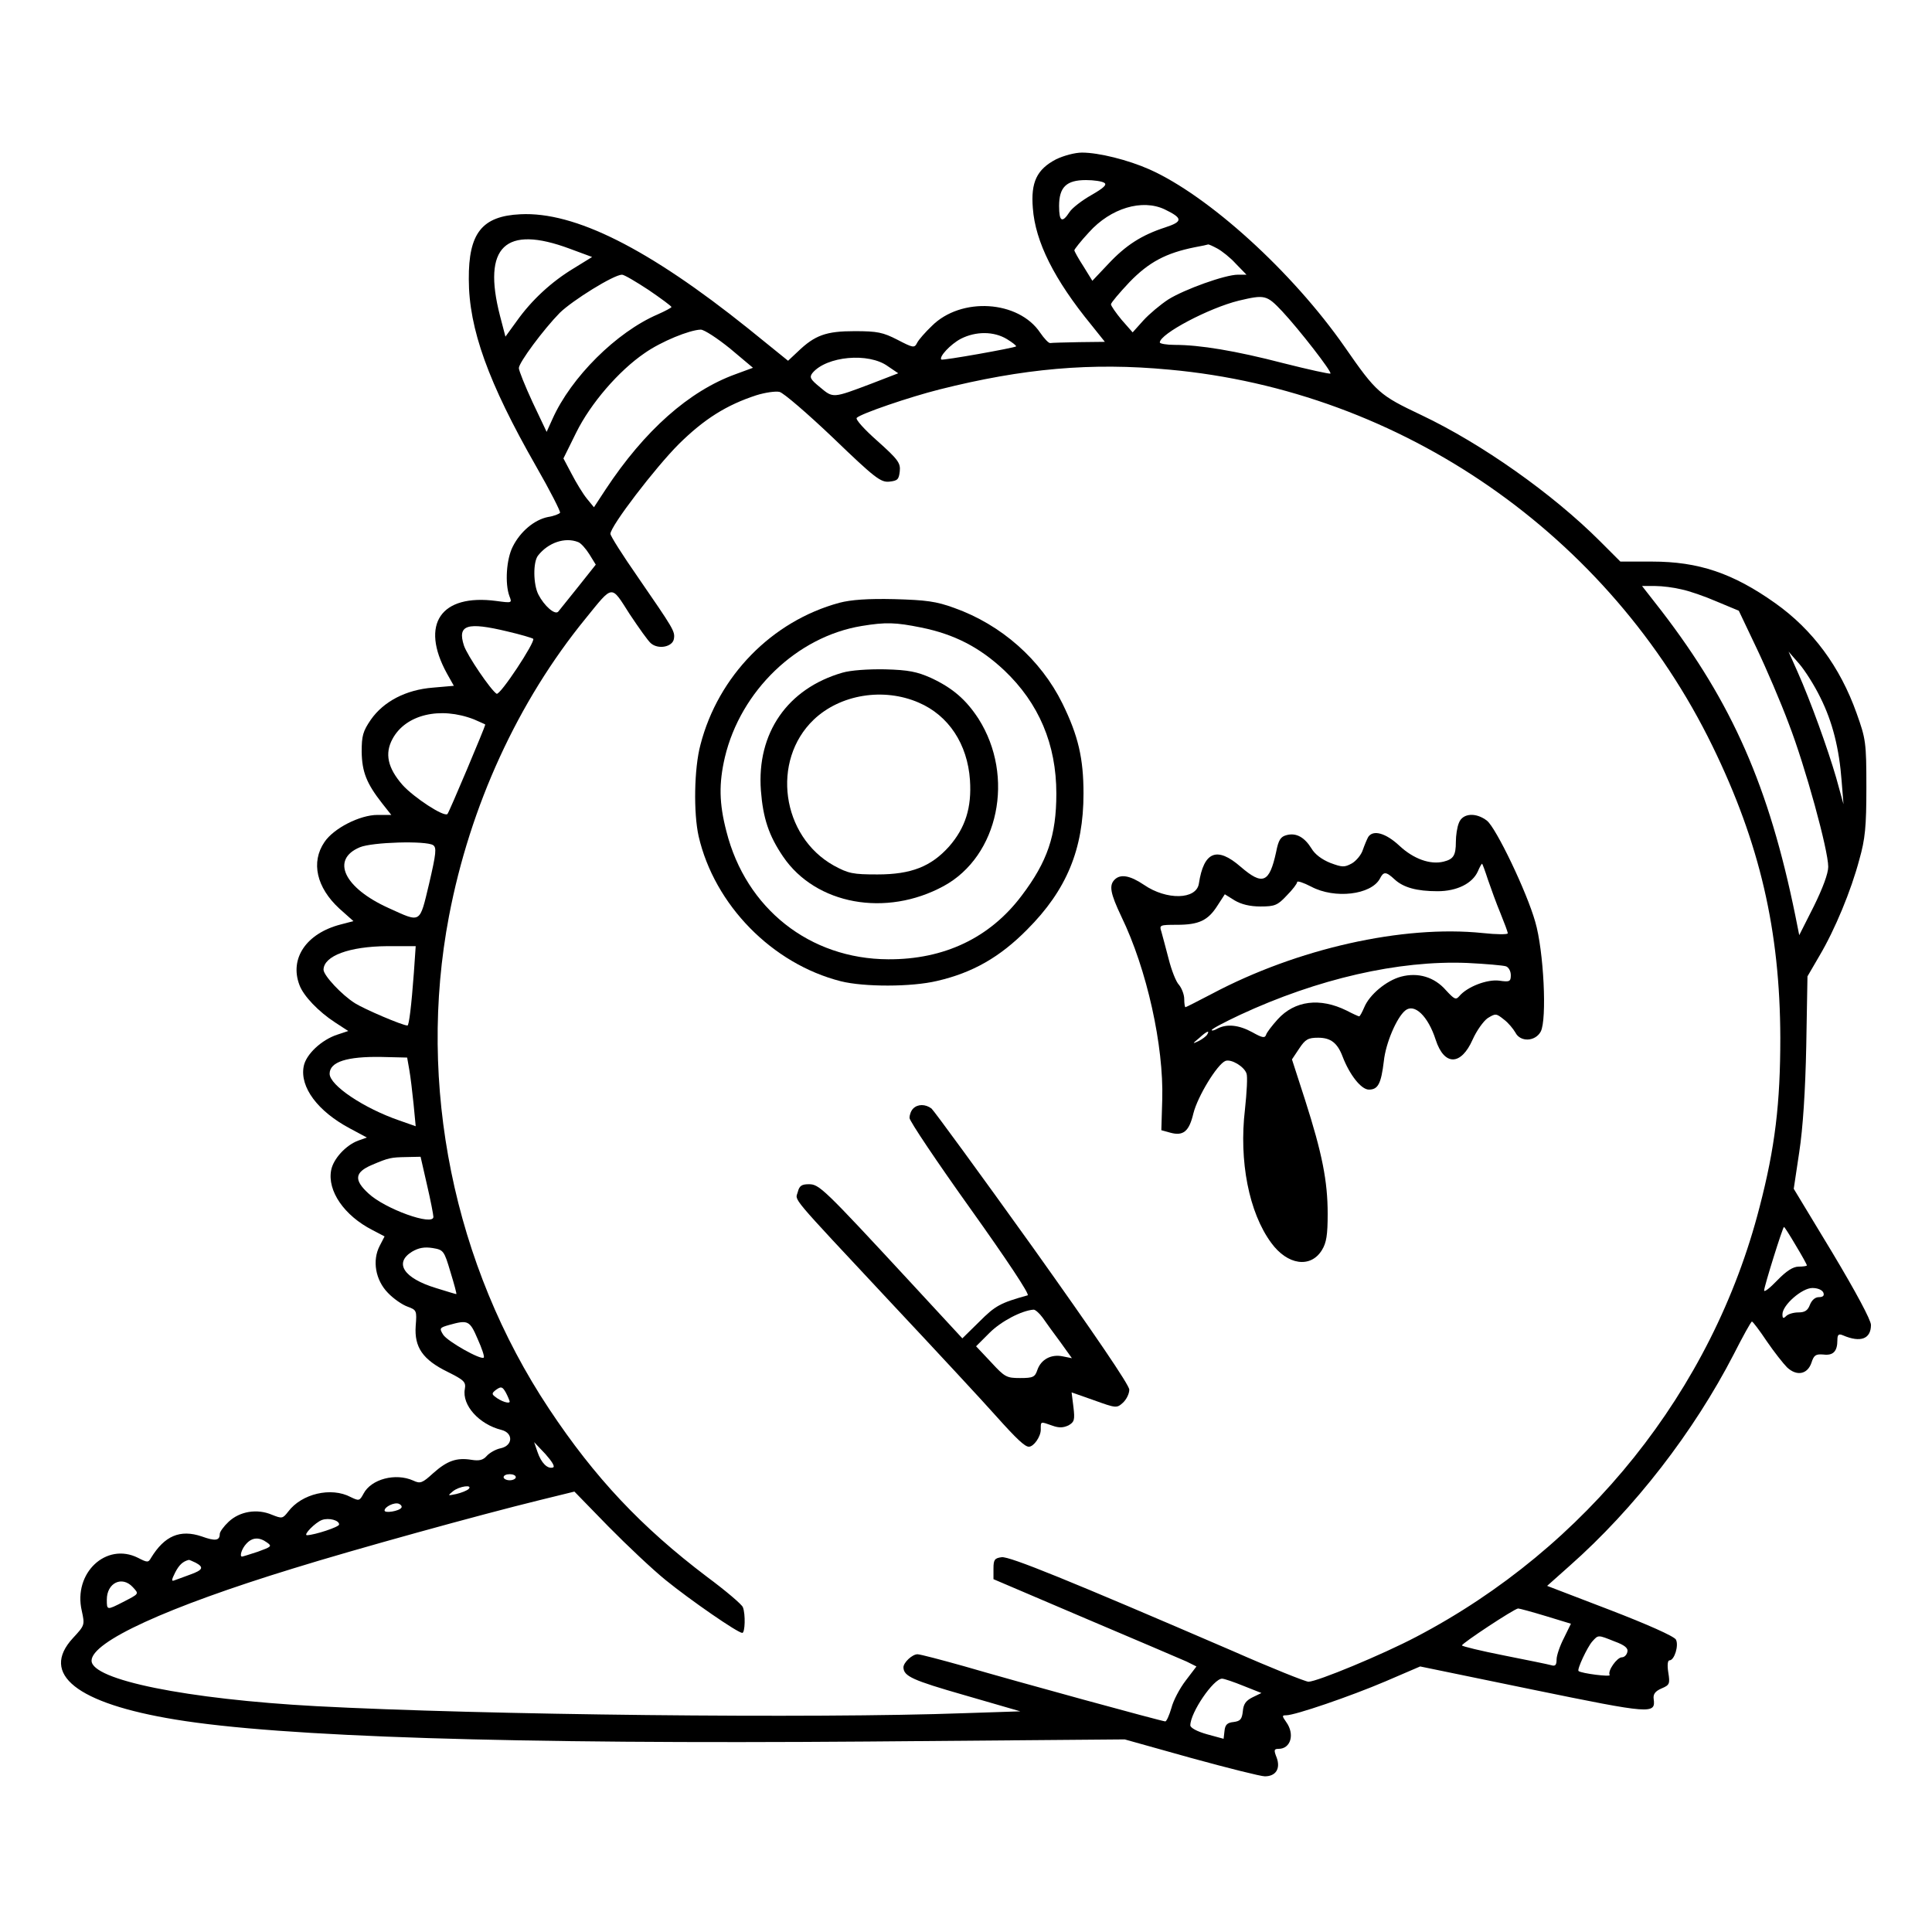 <?xml version="1.0" encoding="UTF-8" standalone="yes"?>
<svg version="1.0" xmlns="http://www.w3.org/2000/svg" width="100mm" height="100mm" viewBox="0 0 633 563" preserveAspectRatio="xMidYMid meet">
  <g transform="translate(0,563) scale(0.1,-0.1)" fill="#000000" stroke="none">
    <path d="M3460 5458 c-63 -33 -83 -75 -76 -160 8 -110 70 -234 192 -383 l44
-55 -85 -1 c-47 -1 -89 -2 -94 -3 -5 -1 -20 15 -33 34 -71 106 -259 118 -355
22 -21 -20 -43 -45 -48 -55 -9 -18 -13 -17 -65 10 -47 24 -65 28 -140 28 -93
0 -130 -13 -186 -67 l-32 -30 -131 106 c-327 262 -568 383 -746 374 -126 -6
-170 -62 -169 -213 0 -162 64 -339 220 -612 46 -80 81 -149 79 -153 -3 -4 -20
-11 -40 -14 -44 -9 -90 -47 -115 -97 -21 -41 -26 -121 -11 -162 9 -23 9 -23
-43 -16 -182 24 -250 -76 -162 -237 l23 -41 -69 -6 c-88 -7 -161 -45 -203
-105 -26 -38 -30 -53 -30 -105 1 -66 16 -104 67 -169 l30 -38 -45 0 c-58 0
-144 -44 -174 -89 -45 -66 -26 -149 49 -218 l46 -41 -42 -11 c-112 -29 -168
-111 -135 -198 13 -36 63 -88 117 -123 l43 -28 -36 -12 c-52 -17 -103 -65
-110 -104 -13 -68 46 -147 151 -203 l56 -30 -28 -10 c-41 -15 -82 -60 -89 -97
-13 -68 43 -149 135 -196 l40 -21 -16 -31 c-25 -48 -14 -112 27 -154 18 -19
47 -39 64 -45 30 -11 31 -13 27 -63 -5 -70 23 -111 105 -151 54 -27 60 -33 56
-56 -10 -53 47 -116 120 -134 39 -10 38 -51 -2 -60 -16 -3 -37 -15 -46 -25
-12 -14 -25 -17 -50 -13 -49 8 -80 -3 -126 -44 -35 -32 -42 -35 -65 -24 -58
26 -138 5 -163 -43 -13 -24 -15 -24 -42 -11 -64 34 -161 11 -205 -48 -18 -23
-20 -23 -53 -10 -49 21 -106 11 -142 -23 -16 -15 -29 -33 -29 -40 0 -22 -15
-24 -59 -8 -71 24 -122 2 -166 -70 -9 -16 -12 -16 -43 0 -104 52 -213 -50
-184 -174 10 -46 10 -47 -29 -89 -109 -118 12 -214 336 -267 345 -57 1106 -81
2265 -72 l845 7 218 -61 c120 -33 228 -60 241 -60 36 0 52 25 39 61 -10 25 -9
29 6 29 40 0 54 48 25 88 -14 20 -14 22 0 22 29 0 210 62 325 111 l114 49 369
-76 c390 -80 403 -81 396 -30 -2 15 5 25 26 34 26 11 28 15 22 52 -4 25 -2 40
4 40 16 0 31 49 21 68 -6 11 -94 50 -216 97 l-206 79 73 65 c214 189 408 441
538 693 30 59 57 108 60 108 3 0 25 -29 49 -65 24 -35 54 -73 66 -85 32 -30
67 -23 80 15 8 25 14 29 39 27 32 -4 46 10 46 47 0 18 4 22 18 16 58 -25 92
-12 92 34 0 16 -50 109 -126 236 l-127 210 18 120 c12 78 20 200 23 348 l4
228 39 67 c51 86 104 214 131 316 19 67 23 107 23 236 0 148 -2 159 -32 243
-54 152 -144 274 -267 361 -138 98 -251 136 -403 136 l-104 0 -67 67 c-155
155 -387 319 -585 413 -137 65 -147 73 -251 223 -172 247 -447 496 -640 582
-70 31 -166 55 -221 55 -23 0 -60 -10 -85 -22z m158 -77 c10 -6 -2 -17 -42
-40 -30 -17 -63 -42 -72 -56 -24 -37 -34 -31 -34 20 0 62 24 85 88 85 26 0 53
-4 60 -9z m198 -87 c60 -29 60 -40 2 -59 -77 -25 -129 -58 -187 -120 l-52 -55
-29 47 c-17 26 -30 50 -30 53 0 3 21 30 48 59 71 79 174 110 248 75z m-1949
-129 l73 -27 -60 -37 c-73 -44 -138 -104 -187 -173 l-37 -51 -18 69 c-58 226
17 298 229 219z m2121 1 c15 -8 43 -30 61 -50 l35 -36 -28 0 c-42 0 -175 -48
-228 -81 -26 -17 -63 -48 -82 -69 l-35 -39 -36 41 c-19 23 -35 46 -35 51 0 5
28 38 61 73 63 65 119 95 214 114 22 4 41 8 43 9 2 1 15 -5 30 -13z m-1863
-136 c41 -28 75 -53 75 -56 0 -2 -20 -13 -45 -24 -135 -58 -284 -206 -345
-343 l-19 -42 -46 97 c-25 54 -45 104 -45 112 0 18 81 127 134 181 42 41 177
125 204 125 7 0 46 -23 87 -50z m2076 -70 c56 -60 164 -199 158 -204 -2 -2
-71 13 -154 34 -158 41 -274 60 -356 60 -27 0 -49 4 -49 8 0 28 161 113 259
137 85 20 91 19 142 -35z m-1809 -122 l75 -63 -57 -21 c-152 -55 -298 -184
-426 -378 l-38 -58 -23 28 c-13 16 -35 52 -50 81 l-27 51 42 85 c47 95 139
202 224 260 54 38 147 76 184 77 11 0 54 -28 96 -62z m907 31 c18 -11 32 -22
30 -24 -6 -5 -241 -47 -245 -43 -8 9 30 50 64 68 49 25 108 25 151 -1z m-390
-89 l34 -23 -88 -34 c-127 -48 -125 -48 -168 -12 -32 26 -36 33 -25 47 46 55
184 68 247 22z m921 -11 c763 -69 1444 -542 1781 -1234 155 -318 221 -604 222
-955 0 -215 -17 -359 -68 -555 -154 -600 -567 -1116 -1125 -1408 -110 -58
-325 -147 -353 -147 -9 0 -122 45 -249 101 -538 232 -730 310 -756 307 -23 -3
-27 -8 -27 -37 l0 -35 300 -128 c165 -70 315 -134 333 -142 l32 -16 -35 -46
c-20 -26 -41 -66 -47 -90 -7 -24 -16 -44 -20 -44 -10 0 -482 129 -660 181 -75
21 -143 39 -152 39 -17 0 -46 -27 -46 -43 1 -29 29 -42 200 -91 l183 -53 -183
-6 c-490 -18 -1581 -6 -2125 23 -423 23 -735 86 -735 149 0 62 246 175 660
302 203 63 612 176 808 224 l114 28 111 -114 c62 -63 146 -142 188 -176 80
-65 236 -173 251 -173 9 0 11 61 2 84 -3 9 -56 54 -118 100 -214 162 -367 324
-517 550 -313 471 -433 1063 -328 1614 69 362 226 704 448 976 91 112 82 111
144 14 30 -45 61 -89 70 -96 25 -21 71 -11 75 15 4 25 -1 32 -120 205 -48 69
-88 132 -88 139 0 25 147 217 224 294 83 82 156 128 254 160 29 9 63 14 76 11
13 -3 92 -71 176 -151 137 -132 156 -146 184 -143 27 3 31 7 34 34 3 27 -6 39
-73 99 -42 37 -73 71 -68 76 14 14 172 68 271 93 274 69 498 89 752 65z
m-1936 -565 c9 -3 25 -21 37 -40 l21 -34 -58 -73 c-31 -39 -61 -76 -65 -81
-11 -12 -46 19 -65 56 -17 33 -18 107 -1 128 33 42 88 61 131 44z m3615 -155
c25 -5 77 -23 116 -40 l72 -30 58 -122 c32 -67 80 -179 106 -249 54 -140 129
-413 129 -468 0 -22 -18 -70 -47 -129 l-48 -95 -13 65 c-86 421 -206 695 -438
997 l-64 82 43 0 c23 0 62 -5 86 -11z m-3846 -138 c43 -10 80 -21 84 -24 8 -9
-109 -187 -120 -180 -19 12 -96 125 -107 158 -22 68 10 78 143 46z m4301 -216
c40 -80 62 -167 70 -275 l6 -75 -24 87 c-28 96 -83 249 -127 348 l-29 65 35
-40 c19 -22 50 -71 69 -110z m-4411 -72 c20 -9 37 -16 37 -17 0 -6 -119 -289
-124 -293 -11 -11 -110 54 -147 95 -49 56 -59 103 -33 151 43 80 156 107 267
64z m-134 -412 c12 -8 10 -27 -13 -126 -32 -133 -25 -129 -133 -80 -146 66
-190 159 -94 199 40 17 217 22 240 7z m-63 -418 c-8 -109 -16 -173 -21 -173
-16 0 -140 53 -172 73 -43 27 -103 91 -103 110 1 45 84 76 208 77 l94 0 -6
-87z m-15 -318 c4 -22 10 -73 14 -112 l7 -73 -54 19 c-116 40 -228 115 -228
153 0 39 57 57 170 55 l84 -2 7 -40z m58 -377 c12 -51 21 -99 21 -105 0 -31
-159 26 -213 77 -48 44 -45 69 11 93 56 24 63 25 113 26 l47 1 21 -92z m4485
-199 c20 -33 36 -62 36 -65 0 -2 -12 -4 -27 -4 -18 0 -40 -14 -70 -45 -24 -25
-43 -40 -43 -33 0 13 61 208 65 208 2 0 19 -27 39 -61z m-4408 -87 c12 -39 21
-72 19 -72 -2 0 -32 9 -67 20 -105 32 -138 82 -78 119 22 13 41 16 67 12 36
-6 38 -8 59 -79z m4498 -67 c4 -10 -1 -15 -15 -15 -12 0 -23 -10 -29 -25 -7
-19 -17 -25 -38 -25 -15 0 -33 -5 -40 -12 -9 -9 -12 -8 -12 6 0 30 64 86 98
86 17 0 32 -6 36 -15z m-4409 -152 c14 -31 23 -58 20 -61 -9 -9 -119 53 -133
75 -13 21 -12 23 20 32 61 17 67 15 93 -46z m105 -205 c0 -9 -30 1 -48 16 -11
8 -11 12 4 23 16 11 20 10 31 -9 7 -13 12 -26 13 -30z m142 -216 c-18 -6 -39
15 -51 51 l-11 32 37 -39 c22 -25 32 -41 25 -44z m-122 -32 c0 -5 -9 -10 -20
-10 -11 0 -20 5 -20 10 0 6 9 10 20 10 11 0 20 -4 20 -10z m-155 -39 c-6 -5
-23 -12 -40 -16 -29 -6 -29 -6 -11 9 21 17 67 23 51 7z m-220 -61 c-7 -11 -55
-19 -55 -9 0 12 32 28 47 22 7 -3 11 -9 8 -13z m-204 -55 c0 -8 -79 -34 -105
-35 -14 0 27 42 49 50 22 8 57 -1 56 -15z m-236 -59 c17 -12 14 -14 -30 -30
-27 -9 -50 -16 -52 -16 -9 0 -1 26 14 42 19 21 42 23 68 4z m-234 -66 c28 -15
24 -24 -18 -39 -21 -8 -44 -16 -52 -19 -10 -4 -9 2 3 26 13 25 25 36 44 41 2
1 12 -4 23 -9z m-206 -80 c21 -23 22 -21 -32 -49 -53 -27 -53 -27 -53 8 0 55
50 79 85 41z m4630 -95 l82 -25 -23 -47 c-13 -25 -24 -57 -24 -70 0 -18 -4
-23 -17 -19 -10 3 -80 17 -155 32 -76 15 -138 30 -138 33 0 7 171 120 184 121
4 0 45 -11 91 -25z m225 -83 c33 -12 45 -22 42 -34 -2 -10 -10 -18 -18 -18
-16 0 -48 -45 -40 -58 4 -7 -92 5 -102 13 -6 5 29 79 45 97 20 22 18 22 73 0z
m-1215 -146 l58 -23 -29 -14 c-22 -11 -30 -22 -32 -46 -3 -26 -8 -32 -30 -35
-21 -2 -28 -9 -30 -29 l-3 -26 -55 15 c-32 9 -54 21 -54 29 0 42 76 153 104
153 7 0 39 -11 71 -24z"/>
    <path d="M2750 4005 c-221 -60 -397 -240 -455 -465 -21 -78 -23 -224 -6 -300
52 -225 241 -418 466 -475 76 -19 231 -19 315 1 117 27 206 78 295 168 130
130 185 264 185 446 0 115 -17 189 -69 295 -71 144 -200 258 -354 313 -60 22
-93 26 -197 29 -87 2 -142 -2 -180 -12z m268 -81 c109 -22 192 -65 272 -140
114 -108 171 -243 171 -404 0 -137 -29 -223 -114 -335 -104 -138 -254 -209
-437 -208 -257 1 -466 166 -530 419 -24 92 -25 157 -5 243 52 218 236 395 448
430 79 13 111 12 195 -5z"/>
    <path d="M2760 3776 c-180 -52 -281 -198 -267 -386 7 -91 26 -148 73 -217 107
-157 337 -199 526 -96 180 98 234 359 114 548 -41 63 -85 101 -156 134 -45 20
-73 26 -150 28 -56 1 -113 -3 -140 -11z m250 -98 c98 -42 160 -136 168 -254 6
-90 -15 -156 -68 -217 -59 -66 -124 -92 -235 -92 -81 0 -95 3 -143 29 -172 96
-206 344 -66 478 87 83 229 106 344 56z"/>
    <path d="M4780 3284 c-6 -14 -10 -42 -10 -62 0 -45 -8 -57 -40 -65 -44 -11
-99 9 -145 52 -45 42 -86 53 -102 29 -4 -7 -12 -26 -18 -43 -5 -16 -22 -36
-36 -44 -24 -13 -31 -13 -71 2 -27 11 -50 28 -61 47 -23 37 -50 52 -81 44 -20
-5 -27 -15 -35 -56 -22 -101 -44 -110 -116 -48 -78 68 -121 50 -137 -55 -8
-53 -106 -55 -180 -4 -46 31 -77 36 -96 17 -19 -19 -14 -45 22 -121 84 -173
139 -424 134 -599 l-3 -101 29 -8 c43 -12 62 4 76 63 14 56 78 161 105 172 19
7 61 -18 69 -41 4 -9 1 -62 -5 -118 -20 -169 13 -338 86 -437 53 -73 129 -84
166 -24 15 24 19 50 19 119 0 107 -18 198 -74 373 l-43 133 24 36 c20 30 29
35 62 35 41 0 63 -17 80 -62 23 -60 61 -108 86 -108 30 0 40 19 49 93 6 59 42
143 70 166 30 25 75 -18 100 -96 28 -86 83 -85 121 1 13 29 35 60 49 70 26 16
28 16 53 -4 15 -11 31 -31 38 -43 16 -32 65 -30 83 3 21 39 10 265 -18 360
-28 99 -128 307 -158 331 -36 28 -80 25 -92 -7z m95 -186 c10 -29 28 -79 41
-110 13 -32 24 -61 24 -66 0 -4 -37 -4 -82 1 -262 27 -608 -51 -887 -199 -46
-24 -85 -44 -87 -44 -2 0 -4 12 -4 27 0 14 -8 35 -17 46 -10 10 -25 49 -34 85
-10 37 -20 77 -24 90 -7 21 -5 22 51 22 72 0 102 14 133 63 l24 37 32 -20 c22
-13 50 -20 85 -20 47 0 56 4 86 36 19 19 34 39 34 44 0 5 21 -2 46 -15 77 -41
196 -27 225 26 12 24 20 24 48 -2 29 -27 73 -39 141 -39 63 0 114 25 132 65 6
14 12 25 14 25 1 0 10 -24 19 -52z m59 -284 c9 -3 16 -16 16 -29 0 -21 -4 -23
-38 -18 -40 5 -105 -20 -131 -51 -11 -13 -16 -10 -43 19 -38 44 -92 60 -148
45 -48 -13 -103 -59 -120 -100 -7 -16 -14 -30 -17 -30 -2 0 -20 8 -41 19 -87
43 -170 33 -226 -29 -18 -20 -36 -43 -38 -51 -4 -11 -13 -9 -45 9 -44 24 -83
28 -114 12 -10 -6 -19 -8 -19 -5 0 4 42 26 93 50 254 118 519 179 744 170 61
-3 118 -8 127 -11z m-979 -224 c-3 -5 -16 -15 -28 -21 -21 -10 -21 -9 2 10 25
23 36 27 26 11z"/>
    <path d="M2992 2348 c-7 -7 -12 -20 -12 -31 0 -10 90 -144 200 -298 117 -164
195 -281 187 -283 -90 -25 -106 -34 -158 -86 l-56 -55 -171 185 c-285 308
-298 320 -332 320 -23 0 -31 -5 -36 -25 -8 -31 -35 1 306 -364 151 -161 306
-328 343 -370 69 -77 95 -101 108 -101 16 0 39 33 39 56 0 28 -2 27 38 13 22
-8 36 -7 53 1 19 11 21 18 16 60 l-6 48 74 -26 c72 -26 74 -26 94 -8 12 11 21
30 21 43 0 15 -113 181 -316 466 -174 243 -324 448 -332 455 -20 15 -45 15
-60 0z m424 -685 c11 -16 37 -52 58 -80 l38 -53 -30 6 c-38 8 -71 -10 -83 -44
-8 -24 -14 -27 -57 -27 -44 0 -50 3 -95 52 l-49 52 44 44 c38 38 105 73 144
76 5 1 19 -11 30 -26z"/>
  </g>
</svg>